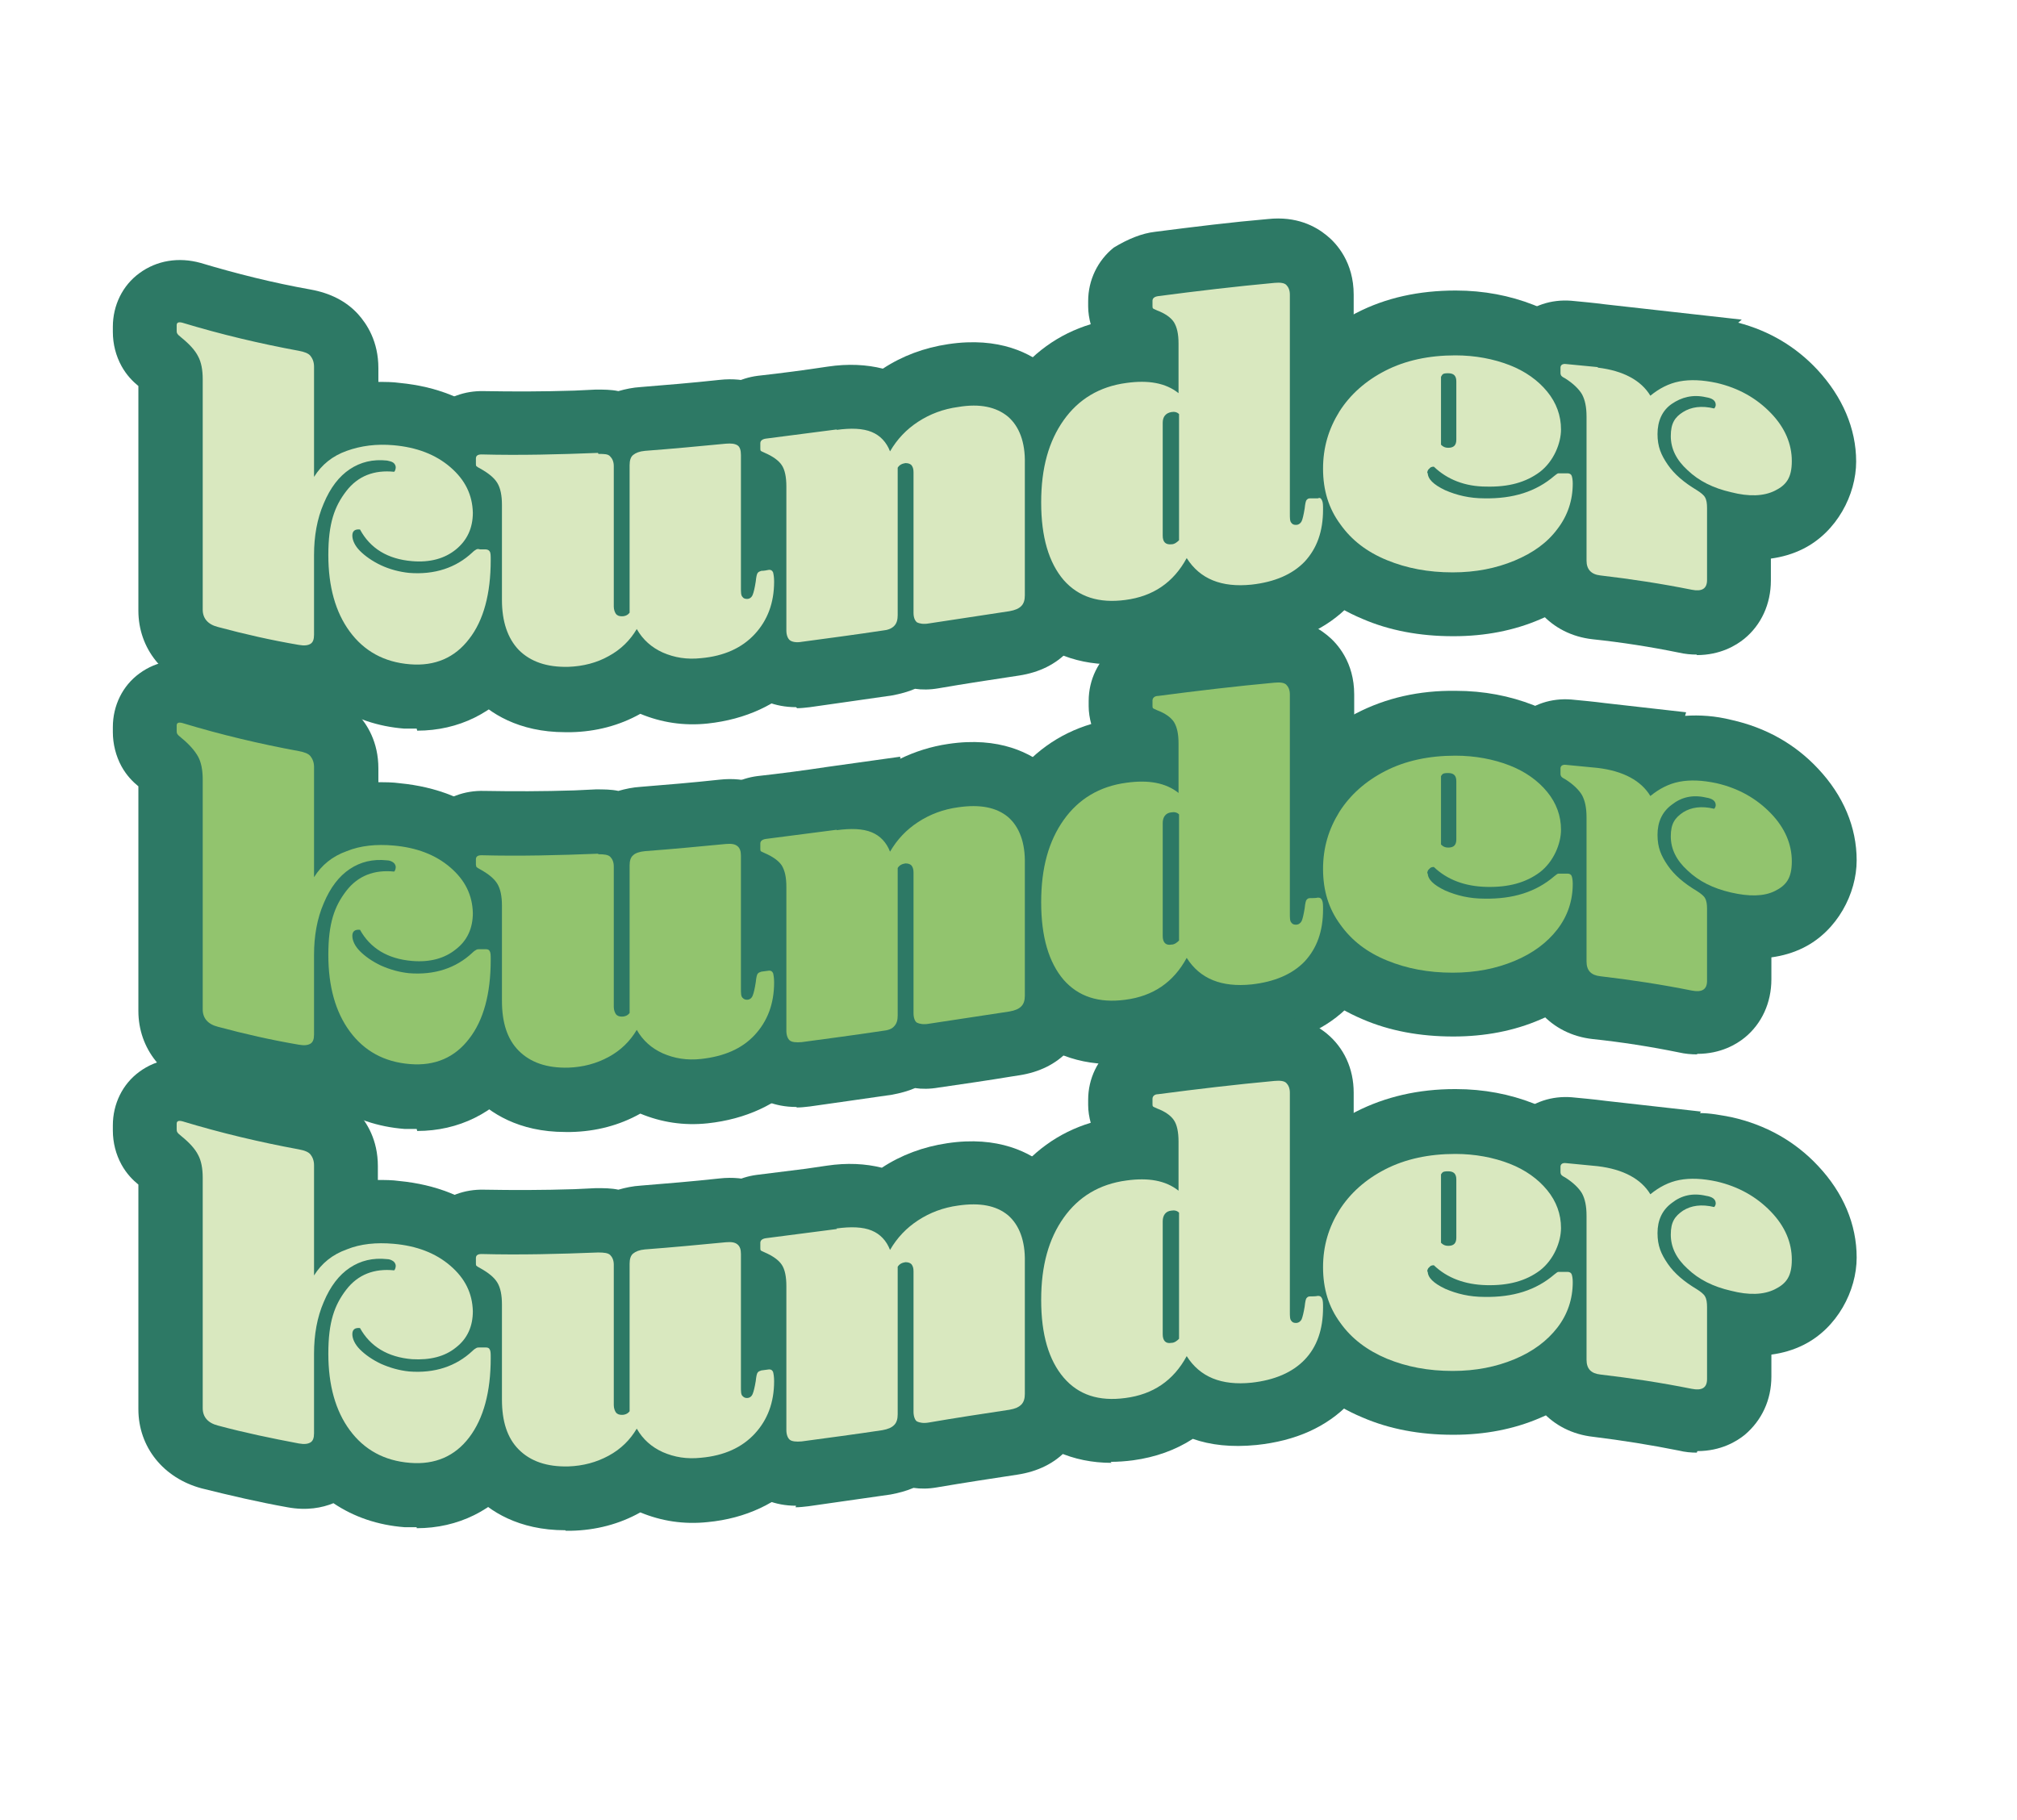 <?xml version="1.0" encoding="UTF-8"?> <svg xmlns="http://www.w3.org/2000/svg" version="1.1" viewBox="0 0 395 356.5"><defs><style> .cls-1 { fill: #92c46e; } .cls-2 { fill: #e84e0f; } .cls-3 { fill: #d9e8bf; } .cls-4 { fill: #2d7965; } .cls-5 { fill: #f0c6df; } .cls-6 { fill: #8c97cc; } </style></defs><g><g id="Lager_1"><g id="Text"><g><g><g><path class="cls-5" d="M39.7,74.3c0-1.9-.3-3.4-.9-4.5-.6-1.2-1.7-2.4-3.3-3.7-.4-.3-.7-.6-.8-.8s-.1-.3-.1-.6v-1c0-.5.3-.7,1.1-.5,7.6,2.3,15.2,4.1,22.8,5.5,1.1.2,1.9.5,2.3,1,.4.5.7,1.2.7,2.1v21.6c1.5-2.4,3.6-4.1,6.4-5.1s5.8-1.4,9.2-1.1c4.5.4,8.2,1.8,11.1,4.3,2.9,2.5,4.3,5.4,4.4,8.9,0,3-1.1,5.4-3.3,7.2-2.2,1.8-5.1,2.6-8.6,2.3-4.8-.4-8.2-2.5-10.2-6.2-1-.1-1.5.3-1.5,1.2s.5,2,1.5,3,2.4,2,4.1,2.8,3.6,1.3,5.5,1.5c5,.4,9.2-1,12.4-4,.3-.3.6-.5.8-.6s.4-.1.7,0c.3,0,.7,0,1.1,0,.4,0,.7.2.8.4.2.3.2.8.2,1.7,0,6.6-1.4,11.8-4.2,15.4-2.8,3.7-6.7,5.4-11.6,5-5.1-.4-9-2.6-11.8-6.4-2.8-3.8-4.2-8.8-4.2-15s1.2-9.5,3.5-12.5,5.5-4.2,9.4-3.8c.2-.2.3-.6.3-.9s-.2-.7-.5-.9-.7-.3-1.2-.4c-2.8-.3-5.2.3-7.3,1.7-2.1,1.4-3.8,3.6-5.1,6.7-1.3,3-1.9,6.4-1.9,10.1v15.6c0,.9-.2,1.5-.7,1.8s-1.2.4-2.3.2c-5.3-.9-10.6-2.1-15.8-3.5-2-.5-3-1.7-3-3.4v-45.1h0Z"></path><path class="cls-5" d="M117.2,88.9c1.1,0,1.9,0,2.3.5.4.4.7,1,.7,1.9v27.5c0,.6.2,1.1.4,1.4.3.4.7.5,1.2.5.7,0,1.2-.3,1.5-.7v-28.9c0-.9.2-1.6.7-2s1.2-.7,2.3-.8c5.3-.4,10.6-.9,15.8-1.4,1.1-.1,1.8,0,2.3.3.5.3.7,1,.7,1.9v26c0,.9,0,1.5.3,1.8.2.3.5.4.9.4.5,0,.9-.3,1.1-.8s.4-1.3.6-2.6c.1-.9.2-1.5.4-1.7.1-.2.4-.3.7-.4.5,0,1-.1,1.5-.2.4,0,.6.1.8.5.1.4.2,1,.2,1.8,0,4.2-1.3,7.6-3.8,10.3-2.5,2.7-6,4.3-10.5,4.7-2.8.3-5.2-.1-7.5-1.1-2.2-1-3.9-2.5-5.1-4.6-1.3,2.2-3.1,4-5.5,5.3-2.3,1.3-5,2-7.9,2.1-4.2.1-7.4-1-9.7-3.3-2.2-2.3-3.3-5.6-3.3-9.8v-18.6c0-1.9-.3-3.3-.9-4.3s-1.7-1.9-3.3-2.8c-.4-.2-.7-.4-.8-.5s-.1-.3-.1-.5v-1c0-.5.3-.8,1.1-.8,7.6.2,15.2,0,22.8-.3h0Z"></path><path class="cls-5" d="M163.8,84.2c2.9-.4,5.2-.3,6.9.4,1.7.7,2.9,2,3.6,3.8,1.4-2.4,3.2-4.3,5.5-5.8s4.9-2.5,7.9-2.9c4.2-.7,7.4,0,9.7,1.9,2.2,1.9,3.4,5,3.3,9.2v25.8c0,.9-.2,1.6-.7,2.1s-1.2.8-2.3,1c-5.3.8-10.6,1.6-15.8,2.4-1.1.2-1.9,0-2.3-.2-.4-.3-.7-.9-.7-1.9v-27.5c0-.6-.1-1-.4-1.4-.3-.3-.7-.4-1.2-.4-.7.1-1.2.4-1.5.9v28.9c0,.9-.2,1.6-.7,2.1s-1.2.8-2.3.9c-5.3.8-10.6,1.5-15.8,2.2-1.1.2-1.9,0-2.3-.3-.4-.3-.7-1-.7-1.9v-28.2c0-1.9-.3-3.3-.9-4.2-.6-.9-1.7-1.7-3.3-2.4-.4-.2-.7-.3-.8-.4s-.1-.3-.1-.5v-1c0-.5.4-.8,1.1-.9,4.6-.6,9.3-1.2,13.9-1.8h0Z"></path><path class="cls-5" d="M230.8,67.3c0-1.9-.3-3.2-.9-4.2-.6-.9-1.7-1.7-3.3-2.3-.4-.2-.7-.3-.8-.4s-.1-.3-.1-.5v-1c0-.5.4-.8,1.1-.9,7.6-1,15.2-1.9,22.8-2.6,1.1-.1,1.9,0,2.3.4s.7,1,.7,1.9v42.9c0,.9,0,1.5.3,1.8.2.3.5.4.9.4.5,0,.9-.3,1.1-.7.2-.4.4-1.3.6-2.5.1-.9.2-1.5.4-1.7s.3-.3.7-.3h1.5c.4-.2.6,0,.8.4s.2,1,.2,1.8c0,4.3-1.2,7.6-3.6,10.2-2.4,2.5-5.9,4-10.4,4.5-5.9.6-10.1-1.1-12.7-5.2-2.6,4.8-6.6,7.5-12,8.2-5.2.7-9.2-.6-12.1-3.9-2.9-3.4-4.4-8.4-4.4-15.2s1.5-12,4.4-16.1c2.9-4.1,7-6.6,12.3-7.3,4.3-.6,7.7,0,10.2,2v-9.4h0ZM227.7,104.9c0,1.3.6,1.8,1.7,1.7.6,0,1.1-.4,1.5-.8v-24.7c-.4-.4-.9-.5-1.5-.4-1.1.2-1.7.9-1.7,2.1v22.2Z"></path><path class="cls-5" d="M279.6,92.6c0,1.2,1.1,2.3,3.4,3.4,2.3,1,4.8,1.6,7.7,1.6,5.6.1,10.1-1.3,13.7-4.4.4-.3.6-.5.8-.5s.4,0,.7,0c.4,0,.7,0,1.1,0,.4,0,.7.2.8.5.1.3.2.8.2,1.5,0,3.3-1,6.3-3,8.9-2,2.7-4.8,4.7-8.4,6.2s-7.6,2.3-12.1,2.3c-4.8,0-9-.8-12.9-2.4s-6.9-3.9-9.1-7c-2.3-3.1-3.4-6.7-3.4-10.9s1.1-7.8,3.2-11.2c2.1-3.3,5.1-6,9-8s8.5-3,13.7-3c3.9,0,7.5.7,10.6,1.9,3.1,1.2,5.6,3,7.4,5.2s2.7,4.7,2.7,7.4-1.4,6.2-4.1,8.3c-2.8,2.1-6.2,3-10.5,2.9-4.2,0-7.7-1.4-10.3-3.9-.4,0-.7.1-.9.4-.3.2-.4.6-.4.9h0ZM282.2,87.1c.4.4.8.6,1.4.6,1.1,0,1.6-.5,1.6-1.6v-11.4c0-1.1-.5-1.6-1.6-1.6s-1.1.2-1.4.7v13.3Z"></path><path class="cls-5" d="M312.9,72c5,.6,8.5,2.5,10.3,5.5,1.7-1.4,3.6-2.4,5.7-2.8,2.1-.4,4.5-.3,7.3.3,4.3,1,7.8,3,10.6,5.9,2.8,2.9,4.1,6.1,4.1,9.4s-1.1,4.7-3.3,5.8c-2.2,1.1-5.1,1.2-8.6.3-3.5-.8-6.3-2.2-8.5-4.3-2.2-2-3.3-4.2-3.3-6.7s.8-3.7,2.4-4.7c1.6-1,3.6-1.3,6.1-.7.2-.2.3-.5.3-.7,0-.8-.6-1.3-1.9-1.5-2.6-.6-4.8,0-6.7,1.3s-2.8,3.4-2.8,5.9.7,4.1,2,6,3.2,3.5,5.7,5c.8.5,1.4,1,1.6,1.4.3.5.4,1.2.4,2.1v14.1c0,1.7-1,2.3-3,1.9-6-1.2-11.9-2.1-17.9-2.8-1.8-.2-2.7-1.2-2.7-2.9v-28.2c0-1.9-.3-3.3-.9-4.4-.6-1-1.7-2.1-3.3-3.1-.4-.2-.7-.4-.8-.6s-.1-.3-.1-.5v-1c0-.5.4-.8,1.1-.7,2.1.2,4.2.4,6.2.6h0Z"></path></g><g><path class="cls-4" d="M81.6,142.7c-.8,0-1.6,0-2.4,0-5.2-.4-9.9-2-13.9-4.7-2.2.9-5.2,1.5-9,.8-5.6-1-11.3-2.3-16.8-3.7-7.5-2-12.4-8.1-12.4-15.5v-44c-1.1-.9-2.3-2.1-3.3-3.9-1.1-2-1.7-4.3-1.7-6.7v-1c0-4.2,1.9-8.1,5.2-10.5,3.4-2.5,7.7-3.2,12-2,7,2.1,14.2,3.9,21.5,5.2,3.9.7,7,2.3,9.3,4.8,1.8,2,4,5.4,4,10.6v2.7c1.4,0,2.8,0,4.2.2,7.2.7,13.2,3.1,18.1,7.2,5.5,4.7,8.5,10.7,8.8,17.6.6.7,1.2,1.5,1.7,2.4,1.6,2.9,1.8,5.8,1.8,7.8,0,9.4-2.3,17.2-6.8,23.1-5,6.5-12.1,10-20.2,10ZM27.1,74.1h0ZM43.6,56.4s0,0,0,0c0,0,0,0,0,0Z"></path><path class="cls-4" d="M110.7,143.4c-9.2,0-14.9-3.8-18-7.1-3.2-3.2-6.9-9.1-6.9-18.6v-16.2c-1-.8-2-1.8-2.9-3.2-1.4-2.1-2.1-4.7-2.1-7.3v-1c0-3.6,1.4-7,4-9.6,2.6-2.6,6.2-3.9,10-3.8,5.7.1,11.5.1,17.7-.1l4.2-.2c1.5,0,3,0,4.4.3,1.4-.4,2.8-.7,4.4-.8,4.9-.4,9.9-.8,15.4-1.4,5.4-.6,9,1.2,11.1,2.8,3.7,2.7,5.8,7.1,5.8,12v12.1c2.3,1.4,4.1,3.6,5.2,6.2v.3c.8,1.9,1.2,3.9,1.2,6.4,0,7.4-2.5,13.9-7.2,18.9-4.6,4.9-11,7.8-18.4,8.6-4.7.5-9.1-.2-13.2-1.9-4.1,2.3-8.7,3.5-13.6,3.6-.4,0-.7,0-1,0ZM94.1,101.8s0,0,0,0c0,0,0,0,0,0Z"></path><path class="cls-4" d="M155.9,138.5c-4.3,0-7.4-1.6-9.2-3.1-2.1-1.6-5.4-5.3-5.4-11.7v-25.2c-.9-.7-1.7-1.5-2.4-2.4-1.7-2.3-2.6-5.1-2.6-8.1v-1c0-6.9,5.1-12.5,12.1-13.4,4.5-.5,9.1-1.1,13.7-1.8h0c4-.6,7.6-.4,10.8.4,0,0,0,0,0,0,3.8-2.5,8.1-4.1,12.8-4.8,10-1.5,16.3,1.8,19.8,4.9,3.5,3.1,7.7,8.8,7.7,18.8v25.8c0,5.2-2.2,8.7-4,10.6-2.4,2.6-5.7,4.2-9.6,4.8-5.3.8-10.6,1.6-15.8,2.5-1.7.3-3.3.3-4.6.1-1.4.6-2.9,1-4.5,1.3-6.1.9-11.3,1.6-16.1,2.3-.9.1-1.7.2-2.5.2ZM155.2,113.3s0,0,0,0c0,0,0,0,0,0ZM195.7,107.3s0,0,0,0c0,0,0,0,0,0Z"></path><path class="cls-4" d="M217.7,130.1c-7.6,0-14.2-2.9-19-8.5-4.9-5.7-7.4-13.6-7.4-23.4s2.3-17.1,6.7-23.4c3.9-5.5,9.3-9.4,15.6-11.3-.3-1.1-.5-2.3-.5-3.5v-1c0-4.2,1.9-8,5-10.5h0c2.8-1.7,5.5-2.8,8.1-3.1,7.8-1,15.1-1.9,22.1-2.5,5.6-.6,9.3,1.4,11.5,3.2,2,1.6,5.3,5.3,5.3,11.6v29.1c2.3,1.4,4.1,3.6,5.2,6.2,1.1,2.5,1.2,5,1.2,6.6,0,9.5-3.9,15.5-7.2,18.9-4.5,4.7-10.7,7.5-18.2,8.2-5,.5-9.1,0-12.5-1.2-3.4,2.2-7.3,3.6-11.7,4.2-1.5.2-3,.3-4.4.3ZM250.9,67.8s0,0,0,0c0,0,0,0,0,0Z"></path><path class="cls-4" d="M284.6,124.6h-.1c-6.4,0-12.4-1.1-17.7-3.4-6-2.5-10.8-6.3-14.4-11.2-3.8-5.3-5.8-11.4-5.8-18.3s1.7-12.5,5.1-17.9c3.3-5.3,8-9.5,13.9-12.5,5.8-3,12.3-4.4,19.5-4.4,5.5,0,10.6,1,15.2,2.8,5.1,2,9.3,5,12.5,8.9,3.7,4.4,5.6,9.8,5.6,15.4s0,1.6-.1,2.3c.1.2.3.5.4.7v.2c1.2,2.1,1.8,4.6,1.8,7.4,0,6.1-1.8,11.6-5.4,16.4-3.3,4.4-7.8,7.9-13.5,10.3-5.1,2.2-10.8,3.3-16.9,3.3Z"></path><path class="cls-4" d="M332.3,128.2c-1.1,0-2.3-.1-3.6-.4-5.4-1.1-11.1-2-16.8-2.6-8.2-.9-13.9-7.3-13.9-15.4v-26.2c-.3-.2-.5-.5-.8-.7l-12.4-1.4,8.2-7.8c0-.2,0-.4,0-.5v-1c0-3.7,1.6-7.3,4.3-9.8,2.8-2.6,6.5-3.8,10.4-3.5,2.1.2,4.3.4,6.6.7l26.8,3-.7.6c6.1,1.6,11.3,4.7,15.5,9.2,4.9,5.3,7.6,11.5,7.6,18s-3.8,13.8-10.4,17.1c-2,1-4.1,1.6-6.3,1.9v4.3c0,4.6-1.9,8.7-5.2,11.4-1.6,1.3-4.7,3.2-9.3,3.2Z"></path></g><g><path class="cls-3" d="M39.7,74.3c0-1.9-.3-3.4-.9-4.5-.6-1.2-1.7-2.4-3.3-3.7-.4-.3-.7-.6-.8-.8s-.1-.3-.1-.6v-1c0-.5.3-.7,1.1-.5,7.6,2.3,15.2,4.1,22.8,5.5,1.1.2,1.9.5,2.3,1,.4.5.7,1.2.7,2.1v21.6c1.5-2.4,3.6-4.1,6.4-5.1s5.8-1.4,9.2-1.1c4.5.4,8.2,1.8,11.1,4.3,2.9,2.5,4.3,5.4,4.4,8.9,0,3-1.1,5.4-3.3,7.2-2.2,1.8-5.1,2.6-8.6,2.3-4.8-.4-8.2-2.5-10.2-6.2-1-.1-1.5.3-1.5,1.2s.5,2,1.5,3,2.4,2,4.1,2.8,3.6,1.3,5.5,1.5c5,.4,9.2-1,12.4-4,.3-.3.6-.5.8-.6s.4-.1.7,0c.3,0,.7,0,1.1,0,.4,0,.7.2.8.4.2.3.2.8.2,1.7,0,6.6-1.4,11.8-4.2,15.4-2.8,3.7-6.7,5.4-11.6,5-5.1-.4-9-2.6-11.8-6.4-2.8-3.8-4.2-8.8-4.2-15s1.2-9.5,3.5-12.5,5.5-4.2,9.4-3.8c.2-.2.3-.6.3-.9s-.2-.7-.5-.9-.7-.3-1.2-.4c-2.8-.3-5.2.3-7.3,1.7-2.1,1.4-3.8,3.6-5.1,6.7-1.3,3-1.9,6.4-1.9,10.1v15.6c0,.9-.2,1.5-.7,1.8s-1.2.4-2.3.2c-5.3-.9-10.6-2.1-15.8-3.5-2-.5-3-1.7-3-3.4v-45.1h0Z"></path><path class="cls-3" d="M117.2,88.9c1.1,0,1.9,0,2.3.5.4.4.7,1,.7,1.9v27.5c0,.6.2,1.1.4,1.4.3.4.7.5,1.2.5.7,0,1.2-.3,1.5-.7v-28.9c0-.9.2-1.6.7-2s1.2-.7,2.3-.8c5.3-.4,10.6-.9,15.8-1.4,1.1-.1,1.8,0,2.3.3.5.3.7,1,.7,1.9v26c0,.9,0,1.5.3,1.8.2.3.5.4.9.4.5,0,.9-.3,1.1-.8s.4-1.3.6-2.6c.1-.9.2-1.5.4-1.7.1-.2.4-.3.7-.4.5,0,1-.1,1.5-.2.4,0,.6.1.8.5.1.4.2,1,.2,1.8,0,4.2-1.3,7.6-3.8,10.3-2.5,2.7-6,4.3-10.5,4.7-2.8.3-5.2-.1-7.5-1.1-2.2-1-3.9-2.5-5.1-4.6-1.3,2.2-3.1,4-5.5,5.3-2.3,1.3-5,2-7.9,2.1-4.2.1-7.4-1-9.7-3.3-2.2-2.3-3.3-5.6-3.3-9.8v-18.6c0-1.9-.3-3.3-.9-4.3s-1.7-1.9-3.3-2.8c-.4-.2-.7-.4-.8-.5s-.1-.3-.1-.5v-1c0-.5.3-.8,1.1-.8,7.6.2,15.2,0,22.8-.3h0Z"></path><path class="cls-3" d="M163.8,84.2c2.9-.4,5.2-.3,6.9.4,1.7.7,2.9,2,3.6,3.8,1.4-2.4,3.2-4.3,5.5-5.8s4.9-2.5,7.9-2.9c4.2-.7,7.4,0,9.7,1.9,2.2,1.9,3.4,5,3.3,9.2v25.8c0,.9-.2,1.6-.7,2.1s-1.2.8-2.3,1c-5.3.8-10.6,1.6-15.8,2.4-1.1.2-1.9,0-2.3-.2-.4-.3-.7-.9-.7-1.9v-27.5c0-.6-.1-1-.4-1.4-.3-.3-.7-.4-1.2-.4-.7.1-1.2.4-1.5.9v28.9c0,.9-.2,1.6-.7,2.1s-1.2.8-2.3.9c-5.3.8-10.6,1.5-15.8,2.2-1.1.2-1.9,0-2.3-.3-.4-.3-.7-1-.7-1.9v-28.2c0-1.9-.3-3.3-.9-4.2-.6-.9-1.7-1.7-3.3-2.4-.4-.2-.7-.3-.8-.4s-.1-.3-.1-.5v-1c0-.5.4-.8,1.1-.9,4.6-.6,9.3-1.2,13.9-1.8h0Z"></path><path class="cls-3" d="M230.8,67.3c0-1.9-.3-3.2-.9-4.2-.6-.9-1.7-1.7-3.3-2.3-.4-.2-.7-.3-.8-.4s-.1-.3-.1-.5v-1c0-.5.4-.8,1.1-.9,7.6-1,15.2-1.9,22.8-2.6,1.1-.1,1.9,0,2.3.4s.7,1,.7,1.9v42.9c0,.9,0,1.5.3,1.8.2.3.5.4.9.4.5,0,.9-.3,1.1-.7.2-.4.4-1.3.6-2.5.1-.9.2-1.5.4-1.7s.3-.3.7-.3h1.5c.4-.2.6,0,.8.4s.2,1,.2,1.8c0,4.3-1.2,7.6-3.6,10.2-2.4,2.5-5.9,4-10.4,4.5-5.9.6-10.1-1.1-12.7-5.2-2.6,4.8-6.6,7.5-12,8.2-5.2.7-9.2-.6-12.1-3.9-2.9-3.4-4.4-8.4-4.4-15.2s1.5-12,4.4-16.1c2.9-4.1,7-6.6,12.3-7.3,4.3-.6,7.7,0,10.2,2v-9.4h0ZM227.7,104.9c0,1.3.6,1.8,1.7,1.7.6,0,1.1-.4,1.5-.8v-24.7c-.4-.4-.9-.5-1.5-.4-1.1.2-1.7.9-1.7,2.1v22.2Z"></path><path class="cls-3" d="M279.6,92.6c0,1.2,1.1,2.3,3.4,3.4,2.3,1,4.8,1.6,7.7,1.6,5.6.1,10.1-1.3,13.7-4.4.4-.3.6-.5.8-.5s.4,0,.7,0c.4,0,.7,0,1.1,0,.4,0,.7.2.8.5.1.3.2.8.2,1.5,0,3.3-1,6.3-3,8.9-2,2.7-4.8,4.7-8.4,6.2s-7.6,2.3-12.1,2.3c-4.8,0-9-.8-12.9-2.4s-6.9-3.9-9.1-7c-2.3-3.1-3.4-6.7-3.4-10.9s1.1-7.8,3.2-11.2c2.1-3.3,5.1-6,9-8s8.5-3,13.7-3c3.9,0,7.5.7,10.6,1.9,3.1,1.2,5.6,3,7.4,5.2s2.7,4.7,2.7,7.4-1.4,6.2-4.1,8.3c-2.8,2.1-6.2,3-10.5,2.9-4.2,0-7.7-1.4-10.3-3.9-.4,0-.7.1-.9.4-.3.2-.4.6-.4.9h0ZM282.2,87.1c.4.4.8.6,1.4.6,1.1,0,1.6-.5,1.6-1.6v-11.4c0-1.1-.5-1.6-1.6-1.6s-1.1.2-1.4.7v13.3Z"></path><path class="cls-3" d="M312.9,72c5,.6,8.5,2.5,10.3,5.5,1.7-1.4,3.6-2.4,5.7-2.8,2.1-.4,4.5-.3,7.3.3,4.3,1,7.8,3,10.6,5.9,2.8,2.9,4.1,6.1,4.1,9.4s-1.1,4.7-3.3,5.8c-2.2,1.1-5.1,1.2-8.6.3-3.5-.8-6.3-2.2-8.5-4.3-2.2-2-3.3-4.2-3.3-6.7s.8-3.7,2.4-4.7c1.6-1,3.6-1.3,6.1-.7.2-.2.3-.5.3-.7,0-.8-.6-1.3-1.9-1.5-2.6-.6-4.8,0-6.7,1.3s-2.8,3.4-2.8,5.9.7,4.1,2,6,3.2,3.5,5.7,5c.8.5,1.4,1,1.6,1.4.3.5.4,1.2.4,2.1v14.1c0,1.7-1,2.3-3,1.9-6-1.2-11.9-2.1-17.9-2.8-1.8-.2-2.7-1.2-2.7-2.9v-28.2c0-1.9-.3-3.3-.9-4.4-.6-1-1.7-2.1-3.3-3.1-.4-.2-.7-.4-.8-.6s-.1-.3-.1-.5v-1c0-.5.4-.8,1.1-.7,2.1.2,4.2.4,6.2.6h0Z"></path></g></g><g><g><path class="cls-6" d="M39.7,152.7c0-1.9-.3-3.4-.9-4.5-.6-1.1-1.7-2.4-3.3-3.7-.4-.3-.7-.6-.8-.8s-.1-.4-.1-.6v-1c0-.5.3-.7,1.1-.5,7.6,2.3,15.2,4.1,22.8,5.5,1.1.2,1.9.5,2.3,1,.4.5.7,1.2.7,2.1v21.6c1.5-2.4,3.6-4.1,6.4-5.1,2.7-1.1,5.8-1.4,9.2-1.1,4.5.4,8.2,1.8,11.1,4.3,2.9,2.5,4.3,5.4,4.4,8.9,0,3-1.1,5.4-3.3,7.1-2.2,1.8-5.1,2.6-8.6,2.3-4.8-.4-8.2-2.5-10.2-6.1-1-.1-1.5.3-1.5,1.2s.5,2,1.5,3,2.4,2,4.1,2.8c1.8.8,3.6,1.3,5.5,1.5,5,.4,9.2-1,12.4-4,.3-.3.6-.5.8-.6s.4-.1.7-.1c.3,0,.7,0,1.1,0,.4,0,.7.1.8.4.2.3.2.8.2,1.7,0,6.6-1.4,11.8-4.2,15.4-2.8,3.7-6.7,5.4-11.6,5-5.1-.4-9-2.6-11.8-6.4-2.8-3.8-4.2-8.8-4.2-15s1.2-9.5,3.5-12.5,5.5-4.2,9.4-3.8c.2-.2.3-.6.3-.9s-.2-.7-.5-.9-.7-.4-1.2-.4c-2.8-.3-5.2.3-7.3,1.7-2.1,1.4-3.8,3.6-5.1,6.7-1.3,3-1.9,6.4-1.9,10.1v15.6c0,.9-.2,1.5-.7,1.8-.5.3-1.2.4-2.3.2-5.3-.9-10.6-2.1-15.8-3.5-2-.5-3-1.7-3-3.4v-45.1h0Z"></path><path class="cls-6" d="M117.2,167.3c1.1,0,1.9.1,2.3.5.4.4.7,1,.7,1.9v27.5c0,.6.2,1.1.4,1.4.3.4.7.5,1.2.5.7,0,1.2-.3,1.5-.7v-28.9c0-.9.2-1.6.7-2,.4-.4,1.2-.7,2.3-.8,5.3-.4,10.6-.9,15.8-1.4,1.1-.1,1.8,0,2.3.4.5.4.7,1,.7,1.9v26c0,.9,0,1.5.3,1.8s.5.4.9.4c.5,0,.9-.3,1.1-.8s.4-1.3.6-2.6c.1-.9.2-1.5.4-1.7.1-.2.4-.3.7-.4l1.5-.2c.4,0,.6.1.8.5.1.4.2,1,.2,1.8,0,4.2-1.3,7.6-3.8,10.3s-6,4.2-10.5,4.7c-2.8.3-5.2-.1-7.5-1.1-2.2-1-3.9-2.5-5.1-4.6-1.3,2.2-3.1,4-5.5,5.3s-5,2-7.9,2.1c-4.2.1-7.4-1-9.7-3.3s-3.3-5.6-3.3-9.8v-18.6c0-1.9-.3-3.3-.9-4.3s-1.7-1.9-3.3-2.8c-.4-.2-.7-.4-.8-.5,0-.1-.1-.3-.1-.5v-1c0-.5.3-.8,1.1-.8,7.6.2,15.2,0,22.8-.3h0Z"></path><path class="cls-6" d="M163.8,162.6c2.9-.4,5.2-.3,6.9.4,1.7.7,2.9,2,3.6,3.8,1.4-2.4,3.2-4.3,5.5-5.8s4.9-2.5,7.9-2.9c4.2-.6,7.4,0,9.7,1.9,2.2,1.9,3.4,5,3.3,9.2v25.8c0,.9-.2,1.6-.7,2.1s-1.2.8-2.3,1c-5.3.8-10.6,1.6-15.8,2.4-1.1.2-1.9,0-2.3-.2s-.7-.9-.7-1.9v-27.5c0-.6-.1-1-.4-1.4-.3-.3-.7-.4-1.2-.4-.7.1-1.2.4-1.5.9v28.9c0,.9-.2,1.6-.7,2.1-.4.5-1.2.8-2.3.9-5.3.8-10.6,1.5-15.8,2.2-1.1.1-1.9,0-2.3-.3s-.7-1-.7-1.9v-28.2c0-1.9-.3-3.2-.9-4.2-.6-.9-1.7-1.7-3.3-2.4-.4-.2-.7-.3-.8-.4s-.1-.3-.1-.5v-1c0-.5.4-.8,1.1-.9,4.6-.6,9.3-1.2,13.9-1.8h0Z"></path><path class="cls-6" d="M230.8,145.6c0-1.9-.3-3.2-.9-4.2-.6-.9-1.7-1.7-3.3-2.3-.4-.2-.7-.3-.8-.4s-.1-.3-.1-.5v-1c0-.5.4-.9,1.1-.9,7.6-1,15.2-1.9,22.8-2.6,1.1-.1,1.9,0,2.3.4s.7,1,.7,1.9v42.9c0,.9,0,1.5.3,1.8.2.3.5.4.9.4.5,0,.9-.3,1.1-.7.2-.4.4-1.3.6-2.5.1-.9.2-1.5.4-1.7s.3-.3.7-.3c.5,0,1,0,1.5-.1.4,0,.6.1.8.5s.2,1,.2,1.8c0,4.3-1.2,7.6-3.6,10.2-2.4,2.5-5.9,4-10.4,4.5-5.9.6-10.1-1.1-12.7-5.2-2.6,4.8-6.6,7.5-12,8.2-5.2.7-9.2-.6-12.1-3.9-2.9-3.4-4.4-8.4-4.4-15.2s1.5-12,4.4-16.1c2.9-4.1,7-6.6,12.3-7.3,4.3-.6,7.7,0,10.2,2v-9.4h0ZM227.7,183.3c0,1.3.6,1.9,1.7,1.7.6,0,1.1-.4,1.5-.8v-24.7c-.4-.4-.9-.5-1.5-.4-1.1.1-1.7.9-1.7,2.1v22.2Z"></path><path class="cls-6" d="M279.6,171c0,1.2,1.1,2.3,3.4,3.4,2.3,1,4.8,1.6,7.7,1.6,5.6.1,10.1-1.3,13.7-4.4.4-.3.6-.5.8-.5.1,0,.4,0,.7,0,.4,0,.7,0,1.1,0,.4,0,.7.2.8.5s.2.8.2,1.5c0,3.3-1,6.3-3,8.9s-4.8,4.7-8.4,6.2c-3.6,1.5-7.6,2.3-12.1,2.3-4.8,0-9-.8-12.9-2.4s-6.9-3.9-9.1-7c-2.3-3.1-3.4-6.7-3.4-10.9s1.1-7.8,3.2-11.2c2.1-3.3,5.1-6,9-8s8.5-3,13.7-3c3.9,0,7.5.7,10.6,1.9,3.1,1.2,5.6,3,7.4,5.2s2.7,4.7,2.7,7.4-1.4,6.2-4.1,8.3c-2.8,2.1-6.2,3-10.5,2.9-4.2-.1-7.7-1.4-10.3-3.9-.4,0-.7.1-.9.4-.3.2-.4.6-.4.9h0ZM282.2,165.4c.4.4.8.6,1.4.6,1.1,0,1.6-.5,1.6-1.6v-11.4c0-1.1-.5-1.6-1.6-1.6s-1.1.2-1.4.6v13.3h0Z"></path><path class="cls-6" d="M312.9,150.4c5,.6,8.5,2.5,10.3,5.5,1.7-1.4,3.6-2.4,5.7-2.8,2.1-.4,4.5-.3,7.3.3,4.3,1,7.8,3,10.6,5.9,2.8,2.9,4.1,6.1,4.1,9.4s-1.1,4.7-3.3,5.8c-2.2,1.1-5.1,1.1-8.6.3-3.5-.8-6.3-2.2-8.5-4.3-2.2-2-3.3-4.2-3.3-6.7s.8-3.6,2.4-4.7c1.6-1,3.6-1.3,6.1-.7.2-.2.3-.5.3-.7,0-.8-.6-1.3-1.9-1.5-2.6-.6-4.8-.1-6.7,1.4-1.9,1.4-2.8,3.4-2.8,5.9s.7,4.1,2,6,3.2,3.5,5.7,5c.8.5,1.4,1,1.6,1.4.3.5.4,1.2.4,2.1v14.1c0,1.7-1,2.3-3,1.9-6-1.2-11.9-2.1-17.9-2.8-1.8-.2-2.7-1.1-2.7-2.9v-28.2c0-1.9-.3-3.3-.9-4.4-.6-1-1.7-2.1-3.3-3.1-.4-.2-.7-.4-.8-.6s-.1-.3-.1-.5v-1c0-.5.4-.8,1.1-.7,2.1.2,4.2.4,6.2.6h0Z"></path></g><g><path class="cls-4" d="M81.6,221.1c-.8,0-1.6,0-2.4,0-5.2-.4-9.9-2-13.9-4.7-2.2.9-5.2,1.5-9,.8-5.6-1-11.3-2.3-16.8-3.7-7.5-2-12.4-8.1-12.4-15.5v-44c-1.1-.9-2.3-2.1-3.3-3.9-1.1-2-1.7-4.4-1.7-6.7v-1c0-4.2,1.9-8.1,5.2-10.5,3.4-2.5,7.7-3.2,12-2,7,2.1,14.2,3.9,21.5,5.2,3.9.7,7,2.3,9.3,4.8,1.8,2,4,5.4,4,10.6v2.7c1.4,0,2.8,0,4.2.2,7.2.7,13.3,3.1,18.1,7.2,5.5,4.7,8.5,10.7,8.8,17.6.6.7,1.2,1.5,1.7,2.4,1.6,2.9,1.8,5.8,1.8,7.8,0,9.4-2.3,17.2-6.8,23.1-5,6.5-12.1,10-20.2,10ZM27.1,152.4h0ZM43.6,134.8s0,0,0,0c0,0,0,0,0,0Z"></path><path class="cls-4" d="M110.7,221.7c-9.2,0-14.8-3.8-18-7.1-3.2-3.2-6.9-9.1-6.9-18.6v-16.2c-.9-.7-1.9-1.7-2.7-2.9-1.5-2.2-2.3-4.8-2.3-7.6v-1c0-3.6,1.4-7,4-9.6,2.6-2.6,6.2-3.9,10-3.8,5.7.1,11.5.1,17.7-.1l4.2-.2c1.5,0,3,0,4.4.3,1.4-.4,2.8-.7,4.4-.8,4.9-.4,9.9-.8,15.4-1.4,5.4-.6,9,1.2,11.1,2.8,3.7,2.7,5.8,7.1,5.8,12v12.1c2.3,1.4,4.1,3.6,5.2,6.2v.2c.8,1.9,1.2,4,1.2,6.5,0,7.4-2.5,13.9-7.2,18.9-4.6,4.9-11,7.8-18.4,8.6-4.7.5-9.1-.2-13.2-1.9-4.1,2.3-8.7,3.5-13.6,3.6-.4,0-.7,0-1,0ZM94.1,180.2s0,0,0,0c0,0,0,0,0,0Z"></path><path class="cls-4" d="M155.9,216.8c-4.3,0-7.3-1.6-9.1-3-2.1-1.6-5.5-5.3-5.5-11.8v-25.2c-.9-.7-1.7-1.5-2.4-2.4-1.7-2.3-2.6-5.1-2.6-8v-1c0-6.9,5.1-12.5,12-13.4,4.5-.5,9.1-1.1,13.7-1.8l14.3-2v.4c2.9-1.4,6-2.4,9.4-2.9,10-1.5,16.3,1.8,19.8,4.9,3.5,3.1,7.7,8.8,7.7,18.8v25.8c0,5.2-2.2,8.7-4,10.6-2.4,2.6-5.7,4.2-9.6,4.8l-1.3.2c-4.8.8-9.7,1.5-14.5,2.2-1.7.3-3.3.3-4.6.1-1.4.6-2.9,1-4.5,1.3-6.1.9-11.3,1.6-16.1,2.3-.9.1-1.7.2-2.5.2ZM155.2,191.7s0,0,0,0c0,0,0,0,0,0ZM195.7,185.7h0s0,0,0,0Z"></path><path class="cls-4" d="M217.7,208.4c-7.6,0-14.2-2.9-19-8.5-4.9-5.7-7.4-13.6-7.4-23.4s2.3-17.1,6.7-23.4c3.9-5.5,9.3-9.4,15.7-11.3-.3-1.1-.5-2.3-.5-3.5v-1c0-4.2,1.9-8,5-10.5h0c2.1-1.4,5-2.3,8.1-3.1,7.8-1,15.1-1.9,22.1-2.5,5.6-.6,9.3,1.4,11.5,3.2,2,1.6,5.3,5.3,5.3,11.6v29.1c2.3,1.4,4.1,3.6,5.2,6.2,1.1,2.5,1.2,5,1.2,6.6,0,9.5-3.9,15.5-7.2,18.9-4.5,4.7-10.6,7.4-18.1,8.2-5,.5-9.1,0-12.5-1.2-3.4,2.2-7.3,3.6-11.7,4.2-1.5.2-3,.3-4.4.3ZM250.9,146.2s0,0,0,0c0,0,0,0,0,0Z"></path><path class="cls-4" d="M284.6,203c-6.5,0-12.5-1.1-17.8-3.4-5.9-2.5-10.8-6.3-14.4-11.2-3.9-5.3-5.8-11.4-5.8-18.3s1.7-12.5,5.1-17.9c3.3-5.3,8-9.5,13.9-12.5,5.8-3,12.3-4.5,19.5-4.4,5.5,0,10.6,1,15.2,2.8,5.1,2,9.3,5,12.5,8.9,3.7,4.4,5.6,9.8,5.6,15.4s0,1.5-.1,2.3c.2.3.3.6.5.9,1.2,2.2,1.7,4.6,1.7,7.4,0,6.1-1.8,11.6-5.4,16.4-3.3,4.4-7.8,7.9-13.5,10.3-5.1,2.2-10.8,3.3-17,3.3Z"></path><path class="cls-4" d="M332.3,206.5c-1.1,0-2.3-.1-3.6-.4-5.4-1.1-11.1-2-16.8-2.6-8.2-.9-13.9-7.3-13.9-15.4v-26.2c-.3-.2-.5-.4-.8-.7l-1.6-.2.4-1.1c-.3-.4-.6-.8-.9-1.3-1.4-2.2-2.1-4.7-2.1-7.3v-1c0-3.7,1.6-7.3,4.3-9.8,2.8-2.6,6.5-3.8,10.4-3.5,2.1.2,4.3.4,6.6.7l15.9,1.8-.2.7c2.9-.2,5.9,0,9.1.8,6.7,1.5,12.4,4.7,16.9,9.5,5,5.3,7.6,11.5,7.6,18s-3.8,13.8-10.4,17.1c-2,1-4.1,1.6-6.3,1.9v4.3c0,4.6-1.9,8.7-5.2,11.4-1.6,1.3-4.7,3.2-9.3,3.2ZM314.8,178.5h0s0,0,0,0ZM313.1,141.7h0s0,0,0,0Z"></path></g><g><path class="cls-1" d="M39.7,152.7c0-1.9-.3-3.4-.9-4.5-.6-1.1-1.7-2.4-3.3-3.7-.4-.3-.7-.6-.8-.8s-.1-.4-.1-.6v-1c0-.5.3-.7,1.1-.5,7.6,2.3,15.2,4.1,22.8,5.5,1.1.2,1.9.5,2.3,1,.4.5.7,1.2.7,2.1v21.6c1.5-2.4,3.6-4.1,6.4-5.1,2.7-1.1,5.8-1.4,9.2-1.1,4.5.4,8.2,1.8,11.1,4.3,2.9,2.5,4.3,5.4,4.4,8.9,0,3-1.1,5.4-3.3,7.1-2.2,1.8-5.1,2.6-8.6,2.3-4.8-.4-8.2-2.5-10.2-6.1-1-.1-1.5.3-1.5,1.2s.5,2,1.5,3,2.4,2,4.1,2.8c1.8.8,3.6,1.3,5.5,1.5,5,.4,9.2-1,12.4-4,.3-.3.6-.5.8-.6s.4-.1.7-.1c.3,0,.7,0,1.1,0,.4,0,.7.1.8.4.2.3.2.8.2,1.7,0,6.6-1.4,11.8-4.2,15.4-2.8,3.7-6.7,5.4-11.6,5-5.1-.4-9-2.6-11.8-6.4-2.8-3.8-4.2-8.8-4.2-15s1.2-9.5,3.5-12.5,5.5-4.2,9.4-3.8c.2-.2.3-.6.3-.9s-.2-.7-.5-.9-.7-.4-1.2-.4c-2.8-.3-5.2.3-7.3,1.7-2.1,1.4-3.8,3.6-5.1,6.7-1.3,3-1.9,6.4-1.9,10.1v15.6c0,.9-.2,1.5-.7,1.8-.5.3-1.2.4-2.3.2-5.3-.9-10.6-2.1-15.8-3.5-2-.5-3-1.7-3-3.4v-45.1h0Z"></path><path class="cls-1" d="M117.2,167.3c1.1,0,1.9.1,2.3.5.4.4.7,1,.7,1.9v27.5c0,.6.2,1.1.4,1.4.3.4.7.5,1.2.5.7,0,1.2-.3,1.5-.7v-28.9c0-.9.2-1.6.7-2,.4-.4,1.2-.7,2.3-.8,5.3-.4,10.6-.9,15.8-1.4,1.1-.1,1.8,0,2.3.4.5.4.7,1,.7,1.9v26c0,.9,0,1.5.3,1.8s.5.4.9.4c.5,0,.9-.3,1.1-.8s.4-1.3.6-2.6c.1-.9.2-1.5.4-1.7.1-.2.4-.3.7-.4l1.5-.2c.4,0,.6.1.8.5.1.4.2,1,.2,1.8,0,4.2-1.3,7.6-3.8,10.3s-6,4.2-10.5,4.7c-2.8.3-5.2-.1-7.5-1.1-2.2-1-3.9-2.5-5.1-4.6-1.3,2.2-3.1,4-5.5,5.3s-5,2-7.9,2.1c-4.2.1-7.4-1-9.7-3.3s-3.3-5.6-3.3-9.8v-18.6c0-1.9-.3-3.3-.9-4.3s-1.7-1.9-3.3-2.8c-.4-.2-.7-.4-.8-.5,0-.1-.1-.3-.1-.5v-1c0-.5.3-.8,1.1-.8,7.6.2,15.2,0,22.8-.3h0Z"></path><path class="cls-1" d="M163.8,162.6c2.9-.4,5.2-.3,6.9.4,1.7.7,2.9,2,3.6,3.8,1.4-2.4,3.2-4.3,5.5-5.8s4.9-2.5,7.9-2.9c4.2-.6,7.4,0,9.7,1.9,2.2,1.9,3.4,5,3.3,9.2v25.8c0,.9-.2,1.6-.7,2.1s-1.2.8-2.3,1c-5.3.8-10.6,1.6-15.8,2.4-1.1.2-1.9,0-2.3-.2s-.7-.9-.7-1.9v-27.5c0-.6-.1-1-.4-1.4-.3-.3-.7-.4-1.2-.4-.7.1-1.2.4-1.5.9v28.9c0,.9-.2,1.6-.7,2.1-.4.5-1.2.8-2.3.9-5.3.8-10.6,1.5-15.8,2.2-1.1.1-1.9,0-2.3-.3s-.7-1-.7-1.9v-28.2c0-1.9-.3-3.2-.9-4.2-.6-.9-1.7-1.7-3.3-2.4-.4-.2-.7-.3-.8-.4s-.1-.3-.1-.5v-1c0-.5.4-.8,1.1-.9,4.6-.6,9.3-1.2,13.9-1.8h0Z"></path><path class="cls-1" d="M230.8,145.6c0-1.9-.3-3.2-.9-4.2-.6-.9-1.7-1.7-3.3-2.3-.4-.2-.7-.3-.8-.4s-.1-.3-.1-.5v-1c0-.5.4-.9,1.1-.9,7.6-1,15.2-1.9,22.8-2.6,1.1-.1,1.9,0,2.3.4s.7,1,.7,1.9v42.9c0,.9,0,1.5.3,1.8.2.3.5.4.9.4.5,0,.9-.3,1.1-.7.2-.4.4-1.3.6-2.5.1-.9.2-1.5.4-1.7s.3-.3.7-.3c.5,0,1,0,1.5-.1.4,0,.6.1.8.5s.2,1,.2,1.8c0,4.3-1.2,7.6-3.6,10.2-2.4,2.5-5.9,4-10.4,4.5-5.9.6-10.1-1.1-12.7-5.2-2.6,4.8-6.6,7.5-12,8.2-5.2.7-9.2-.6-12.1-3.9-2.9-3.4-4.4-8.4-4.4-15.2s1.5-12,4.4-16.1c2.9-4.1,7-6.6,12.3-7.3,4.3-.6,7.7,0,10.2,2v-9.4h0ZM227.7,183.3c0,1.3.6,1.9,1.7,1.7.6,0,1.1-.4,1.5-.8v-24.7c-.4-.4-.9-.5-1.5-.4-1.1.1-1.7.9-1.7,2.1v22.2Z"></path><path class="cls-1" d="M279.6,171c0,1.2,1.1,2.3,3.4,3.4,2.3,1,4.8,1.6,7.7,1.6,5.6.1,10.1-1.3,13.7-4.4.4-.3.6-.5.8-.5.1,0,.4,0,.7,0,.4,0,.7,0,1.1,0,.4,0,.7.2.8.5s.2.8.2,1.5c0,3.3-1,6.3-3,8.9s-4.8,4.7-8.4,6.2c-3.6,1.5-7.6,2.3-12.1,2.3-4.8,0-9-.8-12.9-2.4s-6.9-3.9-9.1-7c-2.3-3.1-3.4-6.7-3.4-10.9s1.1-7.8,3.2-11.2c2.1-3.3,5.1-6,9-8s8.5-3,13.7-3c3.9,0,7.5.7,10.6,1.9,3.1,1.2,5.6,3,7.4,5.2s2.7,4.7,2.7,7.4-1.4,6.2-4.1,8.3c-2.8,2.1-6.2,3-10.5,2.9-4.2-.1-7.7-1.4-10.3-3.9-.4,0-.7.1-.9.4-.3.2-.4.6-.4.9h0ZM282.2,165.4c.4.4.8.6,1.4.6,1.1,0,1.6-.5,1.6-1.6v-11.4c0-1.1-.5-1.6-1.6-1.6s-1.1.2-1.4.6v13.3h0Z"></path><path class="cls-1" d="M312.9,150.4c5,.6,8.5,2.5,10.3,5.5,1.7-1.4,3.6-2.4,5.7-2.8,2.1-.4,4.5-.3,7.3.3,4.3,1,7.8,3,10.6,5.9,2.8,2.9,4.1,6.1,4.1,9.4s-1.1,4.7-3.3,5.8c-2.2,1.1-5.1,1.1-8.6.3-3.5-.8-6.3-2.2-8.5-4.3-2.2-2-3.3-4.2-3.3-6.7s.8-3.6,2.4-4.7c1.6-1,3.6-1.3,6.1-.7.2-.2.3-.5.3-.7,0-.8-.6-1.3-1.9-1.5-2.6-.6-4.8-.1-6.7,1.4-1.9,1.4-2.8,3.4-2.8,5.9s.7,4.1,2,6,3.2,3.5,5.7,5c.8.5,1.4,1,1.6,1.4.3.5.4,1.2.4,2.1v14.1c0,1.7-1,2.3-3,1.9-6-1.2-11.9-2.1-17.9-2.8-1.8-.2-2.7-1.1-2.7-2.9v-28.2c0-1.9-.3-3.3-.9-4.4-.6-1-1.7-2.1-3.3-3.1-.4-.2-.7-.4-.8-.6s-.1-.3-.1-.5v-1c0-.5.4-.8,1.1-.7,2.1.2,4.2.4,6.2.6h0Z"></path></g></g><g><g><path class="cls-2" d="M39.7,230.7c0-1.9-.3-3.4-.9-4.5-.6-1.2-1.7-2.4-3.3-3.7-.4-.3-.7-.6-.8-.8s-.1-.4-.1-.6v-1c0-.5.3-.7,1.1-.5,7.6,2.3,15.2,4.1,22.8,5.5,1.1.2,1.9.5,2.3,1,.4.5.7,1.2.7,2.1v21.6c1.5-2.4,3.6-4.1,6.4-5.1,2.7-1.1,5.8-1.4,9.2-1.1,4.5.4,8.2,1.8,11.1,4.3,2.9,2.5,4.3,5.4,4.4,8.9,0,3-1.1,5.4-3.3,7.1-2.2,1.8-5.1,2.5-8.6,2.3-4.8-.4-8.2-2.5-10.2-6.1-1-.1-1.5.3-1.5,1.2s.5,2,1.5,3,2.4,2,4.1,2.8c1.8.8,3.6,1.3,5.5,1.5,5,.4,9.2-1,12.4-4,.3-.3.6-.5.8-.6s.4-.1.7-.1c.3,0,.7,0,1.1,0,.4,0,.7.1.8.4.2.3.2.8.2,1.7,0,6.6-1.4,11.8-4.2,15.5-2.8,3.7-6.7,5.4-11.6,5-5.1-.4-9-2.6-11.8-6.4-2.8-3.8-4.2-8.8-4.2-15s1.2-9.5,3.5-12.5,5.5-4.2,9.4-3.8c.2-.2.3-.6.3-.9s-.2-.7-.5-.9-.7-.4-1.2-.4c-2.8-.3-5.2.3-7.3,1.7-2.1,1.4-3.8,3.6-5.1,6.7-1.3,3-1.9,6.4-1.9,10.1v15.6c0,.9-.2,1.5-.7,1.8s-1.2.4-2.3.2c-5.3-1-10.6-2.1-15.8-3.5-2-.5-3-1.7-3-3.4v-45.1h0Z"></path><path class="cls-2" d="M117.2,245.3c1.1,0,1.9.1,2.3.5.4.4.7,1,.7,1.9v27.5c0,.6.2,1.1.4,1.4.3.4.7.5,1.2.5.7,0,1.2-.3,1.5-.7v-28.9c0-.9.2-1.6.7-2s1.2-.7,2.3-.8c5.3-.4,10.6-.9,15.8-1.4,1.1-.1,1.8,0,2.3.4.5.4.7,1,.7,1.9v26c0,.9,0,1.5.3,1.8s.5.4.9.4c.5,0,.9-.3,1.1-.8.2-.5.4-1.3.6-2.5.1-.9.2-1.5.4-1.7.1-.2.4-.3.7-.4l1.5-.2c.4,0,.6.1.8.5.1.4.2,1,.2,1.8,0,4.2-1.3,7.6-3.8,10.3s-6,4.3-10.5,4.7c-2.8.3-5.2-.1-7.5-1.1-2.2-1-3.9-2.5-5.1-4.6-1.3,2.2-3.1,4-5.5,5.3s-5,2-7.9,2.1c-4.2.1-7.4-1-9.7-3.3s-3.3-5.6-3.3-9.8v-18.6c0-1.9-.3-3.3-.9-4.3-.6-1-1.7-1.9-3.3-2.8-.4-.2-.7-.4-.8-.5s-.1-.3-.1-.5v-1c0-.5.3-.8,1.1-.8,7.6.2,15.2,0,22.8-.3h0Z"></path><path class="cls-2" d="M163.8,240.6c2.9-.4,5.2-.3,6.9.4,1.7.7,2.9,2,3.6,3.8,1.4-2.4,3.2-4.3,5.5-5.8s4.9-2.5,7.9-2.9c4.2-.6,7.4,0,9.7,1.9,2.2,1.9,3.4,5,3.3,9.2v25.8c0,.9-.2,1.6-.7,2.1s-1.2.8-2.3,1c-5.3.8-10.6,1.6-15.8,2.5-1.1.2-1.9,0-2.3-.2s-.7-1-.7-1.9v-27.5c0-.6-.1-1-.4-1.4-.3-.3-.7-.4-1.2-.4-.7.1-1.2.4-1.5.9v28.9c0,.9-.2,1.6-.7,2.1s-1.2.8-2.3,1c-5.3.8-10.6,1.5-15.8,2.2-1.1.1-1.9,0-2.3-.3-.4-.3-.7-1-.7-1.9v-28.2c0-1.9-.3-3.3-.9-4.2-.6-.9-1.7-1.7-3.3-2.4-.4-.2-.7-.3-.8-.4s-.1-.3-.1-.5v-1c0-.5.4-.8,1.1-.9,4.6-.6,9.3-1.2,13.9-1.8h0Z"></path><path class="cls-2" d="M230.8,223.6c0-1.9-.3-3.3-.9-4.2-.6-.9-1.7-1.7-3.3-2.3-.4-.2-.7-.3-.8-.4s-.1-.3-.1-.5v-1c0-.5.4-.9,1.1-.9,7.6-1,15.2-1.9,22.8-2.6,1.1-.1,1.9,0,2.3.4s.7,1,.7,1.9v42.9c0,.9,0,1.5.3,1.8.2.3.5.4.9.4.5,0,.9-.3,1.1-.7.2-.5.4-1.3.6-2.5.1-.9.2-1.5.4-1.7s.3-.3.7-.3c.5,0,1,0,1.5-.1.4,0,.6.1.8.5s.2,1,.2,1.8c0,4.3-1.2,7.7-3.6,10.2-2.4,2.5-5.9,4-10.4,4.5-5.9.6-10.1-1.1-12.7-5.2-2.6,4.8-6.6,7.5-12,8.2-5.2.7-9.2-.6-12.1-4-2.9-3.4-4.4-8.4-4.4-15.2s1.5-12,4.4-16.1c2.9-4.1,7-6.6,12.3-7.3,4.3-.6,7.7,0,10.2,2v-9.4h0ZM227.7,261.3c0,1.3.6,1.9,1.7,1.7.6,0,1.1-.4,1.5-.8v-24.7c-.4-.4-.9-.5-1.5-.4-1.1.1-1.7.9-1.7,2.1v22.2h0Z"></path><path class="cls-2" d="M279.6,249c0,1.2,1.1,2.3,3.4,3.4,2.3,1,4.8,1.6,7.7,1.6,5.6.1,10.1-1.3,13.7-4.4.4-.3.6-.5.8-.5.1,0,.4,0,.7,0,.4,0,.7,0,1.1,0,.4,0,.7.2.8.5.1.3.2.8.2,1.5,0,3.3-1,6.3-3,8.9-2,2.6-4.8,4.7-8.4,6.2-3.6,1.5-7.6,2.3-12.1,2.3-4.8,0-9-.8-12.9-2.4-3.8-1.6-6.9-3.9-9.1-7-2.3-3.1-3.4-6.7-3.4-10.9s1.1-7.8,3.2-11.2c2.1-3.3,5.1-6,9-8s8.5-3,13.7-3c3.9,0,7.5.7,10.6,1.9,3.1,1.2,5.6,3,7.4,5.2s2.7,4.7,2.7,7.4-1.4,6.2-4.1,8.3c-2.8,2.1-6.2,3-10.5,2.9-4.2-.1-7.7-1.4-10.3-3.9-.4,0-.7.1-.9.4-.3.2-.4.6-.4.9h0ZM282.2,243.4c.4.4.8.6,1.4.6,1.1,0,1.6-.5,1.6-1.6v-11.4c0-1.1-.5-1.6-1.6-1.6s-1.1.2-1.4.6v13.3h0Z"></path><path class="cls-2" d="M312.9,228.4c5,.6,8.5,2.5,10.3,5.5,1.7-1.4,3.6-2.4,5.7-2.8,2.1-.4,4.5-.3,7.3.3,4.3,1,7.8,3,10.6,5.9,2.8,2.9,4.1,6.1,4.1,9.4s-1.1,4.7-3.3,5.8c-2.2,1.1-5.1,1.2-8.6.3-3.5-.8-6.3-2.2-8.5-4.3-2.2-2-3.3-4.2-3.3-6.7s.8-3.6,2.4-4.7c1.6-1,3.6-1.3,6.1-.7.2-.2.3-.5.3-.7,0-.8-.6-1.3-1.9-1.5-2.6-.6-4.8-.1-6.7,1.4-1.9,1.4-2.8,3.4-2.8,5.9s.7,4.1,2,6,3.2,3.5,5.7,5c.8.5,1.4,1,1.6,1.4.3.5.4,1.2.4,2.1v14.1c0,1.7-1,2.3-3,1.9-6-1.2-11.9-2.1-17.9-2.8-1.8-.2-2.7-1.1-2.7-2.9v-28.2c0-1.9-.3-3.3-.9-4.4-.6-1-1.7-2.1-3.3-3.1-.4-.2-.7-.4-.8-.6s-.1-.3-.1-.5v-1c0-.5.4-.8,1.1-.7,2.1.2,4.2.4,6.2.6h0Z"></path></g><g><path class="cls-4" d="M81.6,299.1c-.8,0-1.6,0-2.4,0-5.2-.4-9.9-2-13.9-4.7-2.2.9-5.2,1.5-9,.8-5.6-1-11.2-2.3-16.8-3.7-7.5-2-12.4-8.1-12.4-15.5v-44c-1.1-.9-2.3-2.1-3.3-3.9-1.1-2-1.7-4.3-1.7-6.7v-1c0-4.2,1.9-8.1,5.2-10.5,3.4-2.5,7.7-3.2,12-2,4,1.2,8,2.3,12.1,3.2l.9-.4v.6c2.8.6,5.6,1.2,8.4,1.7,3.9.7,7,2.3,9.3,4.8,1.8,2,4,5.4,4,10.6v2.7c1.4,0,2.8,0,4.2.2,7.2.7,13.2,3.1,18.1,7.2,5.5,4.7,8.5,10.7,8.8,17.6.6.7,1.2,1.5,1.7,2.3,1.6,2.9,1.8,5.8,1.8,7.8,0,9.4-2.3,17.2-6.8,23.1-5,6.5-12.1,10-20.2,10ZM27.1,230.4h0ZM43.6,212.8s0,0,0,0c0,0,0,0,0,0Z"></path><path class="cls-4" d="M110.7,299.7c-9.2,0-14.9-3.8-18-7.1-3.2-3.2-6.9-9.1-6.9-18.6v-16.2c-1-.8-2-1.8-2.9-3.2-1.4-2.1-2.1-4.7-2.1-7.3v-1c0-3.6,1.4-7,4-9.5,2.6-2.6,6.2-3.9,10-3.8,5.7.1,11.5.1,17.7-.1l4.2-.2c1.6,0,3,0,4.4.3,1.4-.4,2.8-.7,4.4-.8,4.9-.4,9.9-.8,15.4-1.4,5.4-.6,9,1.2,11.1,2.8,3.7,2.7,5.8,7.1,5.8,12v12.1c2.3,1.4,4.1,3.6,5.2,6.2v.3c.8,1.9,1.2,3.9,1.2,6.4,0,7.4-2.5,13.9-7.2,18.9-4.6,4.9-11,7.9-18.4,8.6-4.7.5-9.1-.2-13.2-1.9-4.1,2.3-8.7,3.5-13.6,3.6-.4,0-.7,0-1,0ZM94.1,258.2s0,0,0,0c0,0,0,0,0,0Z"></path><path class="cls-4" d="M155.9,294.9c-4.3,0-7.3-1.6-9.2-3-2.1-1.6-5.5-5.3-5.5-11.8v-25.2c-.9-.7-1.7-1.5-2.4-2.4-1.7-2.3-2.6-5.1-2.6-8v-1c0-6.9,5.1-12.5,12-13.4,3.2-.4,6.4-.8,9.6-1.2l4.1-.6c4-.6,7.6-.4,10.8.4,0,0,0,0,0,0,3.8-2.5,8.1-4.1,12.8-4.8,10-1.5,16.3,1.8,19.9,4.9,3.5,3.1,7.7,8.8,7.6,18.7v25.8c0,5.2-2.2,8.7-4.1,10.7-2.4,2.6-5.7,4.2-9.6,4.8-5.3.8-10.5,1.6-15.8,2.5-1.7.3-3.2.3-4.6.1-1.4.6-2.9,1-4.5,1.3-6.2.9-11.3,1.6-16.1,2.3-.9.1-1.7.2-2.5.2ZM155.2,269.7s0,0,0,0c0,0,0,0,0,0ZM195.7,263.7h0s0,0,0,0Z"></path><path class="cls-4" d="M217.7,286.5c-7.6,0-14.2-2.9-19-8.5-4.9-5.7-7.4-13.6-7.4-23.4s2.3-17.1,6.7-23.4c3.9-5.5,9.3-9.4,15.6-11.3-.3-1.1-.5-2.3-.5-3.5v-1c0-4.2,1.9-8,5-10.5h0c2.5-1.9,5.1-2.7,7.8-3.1,7.9-1.1,15.3-1.9,22.4-2.6,5.6-.5,9.3,1.4,11.5,3.2,3.4,2.8,5.3,6.9,5.3,11.6v29.1c2.3,1.4,4.1,3.6,5.2,6.2,1.1,2.5,1.2,5,1.2,6.6,0,9.5-3.9,15.5-7.2,18.9-4.5,4.7-10.6,7.4-18.2,8.2-5,.5-9.1,0-12.5-1.2-3.4,2.2-7.3,3.6-11.7,4.2-1.5.2-3,.3-4.4.3ZM250.9,224.2s0,0,0,0c0,0,0,0,0,0Z"></path><path class="cls-4" d="M284.6,281h-.1c-6.4,0-12.4-1.1-17.7-3.4-6-2.5-10.8-6.3-14.4-11.2-3.8-5.3-5.8-11.4-5.8-18.3s1.7-12.5,5.1-17.9c3.3-5.3,8-9.5,13.9-12.5,5.7-2.9,12.2-4.4,19.3-4.4h.2c5.5,0,10.6,1,15.2,2.8,5.1,2,9.3,5,12.5,8.9,3.7,4.4,5.6,9.8,5.6,15.4s0,1.6-.1,2.3c.1.2.3.5.4.7v.2c1.2,2.1,1.8,4.6,1.8,7.4,0,6.1-1.8,11.6-5.4,16.4-3.3,4.4-7.8,7.9-13.5,10.3-5.1,2.2-10.8,3.3-16.9,3.3Z"></path><path class="cls-4" d="M332.3,284.5c-1.1,0-2.3-.1-3.5-.4-5.5-1.1-11.1-2-16.8-2.7-8.2-.9-13.9-7.3-13.9-15.4v-26.2c-.3-.2-.5-.5-.8-.7l-4.4-.5,1.7-3.1c-1-1.9-1.5-4.1-1.5-6.3v-1c0-3.7,1.6-7.3,4.3-9.8,2.8-2.6,6.5-3.8,10.4-3.5,2.1.2,4.3.4,6.6.7l18.7,2.1-.2.3c2,0,4.1.4,6.2.8,6.7,1.5,12.4,4.7,16.9,9.5,5,5.3,7.6,11.5,7.6,18s-3.8,13.8-10.4,17.1c-2,1-4.1,1.6-6.3,1.9v4.3c0,4.6-1.9,8.6-5.2,11.4-1.6,1.3-4.7,3.2-9.3,3.2ZM314.8,256.5s0,0,0,0c0,0,0,0,0,0Z"></path></g><g><path class="cls-3" d="M39.7,230.7c0-1.9-.3-3.4-.9-4.5-.6-1.2-1.7-2.4-3.3-3.7-.4-.3-.7-.6-.8-.8s-.1-.4-.1-.6v-1c0-.5.3-.7,1.1-.5,7.6,2.3,15.2,4.1,22.8,5.5,1.1.2,1.9.5,2.3,1,.4.5.7,1.2.7,2.1v21.6c1.5-2.4,3.6-4.1,6.4-5.1,2.7-1.1,5.8-1.4,9.2-1.1,4.5.4,8.2,1.8,11.1,4.3,2.9,2.5,4.3,5.4,4.4,8.9,0,3-1.1,5.4-3.3,7.1-2.2,1.8-5.1,2.5-8.6,2.3-4.8-.4-8.2-2.5-10.2-6.1-1-.1-1.5.3-1.5,1.2s.5,2,1.5,3,2.4,2,4.1,2.8c1.8.8,3.6,1.3,5.5,1.5,5,.4,9.2-1,12.4-4,.3-.3.6-.5.8-.6s.4-.1.7-.1c.3,0,.7,0,1.1,0,.4,0,.7.1.8.4.2.3.2.8.2,1.7,0,6.6-1.4,11.8-4.2,15.5-2.8,3.7-6.7,5.4-11.6,5-5.1-.4-9-2.6-11.8-6.4-2.8-3.8-4.2-8.8-4.2-15s1.2-9.5,3.5-12.5,5.5-4.2,9.4-3.8c.2-.2.3-.6.3-.9s-.2-.7-.5-.9-.7-.4-1.2-.4c-2.8-.3-5.2.3-7.3,1.7-2.1,1.4-3.8,3.6-5.1,6.7-1.3,3-1.9,6.4-1.9,10.1v15.6c0,.9-.2,1.5-.7,1.8s-1.2.4-2.3.2c-5.3-1-10.6-2.1-15.8-3.5-2-.5-3-1.7-3-3.4v-45.1h0Z"></path><path class="cls-3" d="M117.2,245.3c1.1,0,1.9.1,2.3.5.4.4.7,1,.7,1.9v27.5c0,.6.2,1.1.4,1.4.3.4.7.5,1.2.5.7,0,1.2-.3,1.5-.7v-28.9c0-.9.2-1.6.7-2s1.2-.7,2.3-.8c5.3-.4,10.6-.9,15.8-1.4,1.1-.1,1.8,0,2.3.4.5.4.7,1,.7,1.9v26c0,.9,0,1.5.3,1.8s.5.4.9.4c.5,0,.9-.3,1.1-.8.2-.5.4-1.3.6-2.5.1-.9.2-1.5.4-1.7.1-.2.4-.3.7-.4l1.5-.2c.4,0,.6.1.8.5.1.4.2,1,.2,1.8,0,4.2-1.3,7.6-3.8,10.3s-6,4.3-10.5,4.7c-2.8.3-5.2-.1-7.5-1.1-2.2-1-3.9-2.5-5.1-4.6-1.3,2.2-3.1,4-5.5,5.3s-5,2-7.9,2.1c-4.2.1-7.4-1-9.7-3.3s-3.3-5.6-3.3-9.8v-18.6c0-1.9-.3-3.3-.9-4.3-.6-1-1.7-1.9-3.3-2.8-.4-.2-.7-.4-.8-.5s-.1-.3-.1-.5v-1c0-.5.3-.8,1.1-.8,7.6.2,15.2,0,22.8-.3h0Z"></path><path class="cls-3" d="M163.8,240.6c2.9-.4,5.2-.3,6.9.4,1.7.7,2.9,2,3.6,3.8,1.4-2.4,3.2-4.3,5.5-5.8s4.9-2.5,7.9-2.9c4.2-.6,7.4,0,9.7,1.9,2.2,1.9,3.4,5,3.3,9.2v25.8c0,.9-.2,1.6-.7,2.1s-1.2.8-2.3,1c-5.3.8-10.6,1.6-15.8,2.5-1.1.2-1.9,0-2.3-.2s-.7-1-.7-1.9v-27.5c0-.6-.1-1-.4-1.4-.3-.3-.7-.4-1.2-.4-.7.1-1.2.4-1.5.9v28.9c0,.9-.2,1.6-.7,2.1s-1.2.8-2.3,1c-5.3.8-10.6,1.5-15.8,2.2-1.1.1-1.9,0-2.3-.3-.4-.3-.7-1-.7-1.9v-28.2c0-1.9-.3-3.3-.9-4.2-.6-.9-1.7-1.7-3.3-2.4-.4-.2-.7-.3-.8-.4s-.1-.3-.1-.5v-1c0-.5.4-.8,1.1-.9,4.6-.6,9.3-1.2,13.9-1.8h0Z"></path><path class="cls-3" d="M230.8,223.6c0-1.9-.3-3.3-.9-4.2-.6-.9-1.7-1.7-3.3-2.3-.4-.2-.7-.3-.8-.4s-.1-.3-.1-.5v-1c0-.5.4-.9,1.1-.9,7.6-1,15.2-1.9,22.8-2.6,1.1-.1,1.9,0,2.3.4s.7,1,.7,1.9v42.9c0,.9,0,1.5.3,1.8.2.3.5.4.9.4.5,0,.9-.3,1.1-.7.2-.5.4-1.3.6-2.5.1-.9.2-1.5.4-1.7s.3-.3.7-.3c.5,0,1,0,1.5-.1.4,0,.6.1.8.5s.2,1,.2,1.8c0,4.3-1.2,7.7-3.6,10.2-2.4,2.5-5.9,4-10.4,4.5-5.9.6-10.1-1.1-12.7-5.2-2.6,4.8-6.6,7.5-12,8.2-5.2.7-9.2-.6-12.1-4-2.9-3.4-4.4-8.4-4.4-15.2s1.5-12,4.4-16.1c2.9-4.1,7-6.6,12.3-7.3,4.3-.6,7.7,0,10.2,2v-9.4h0ZM227.7,261.3c0,1.3.6,1.9,1.7,1.7.6,0,1.1-.4,1.5-.8v-24.7c-.4-.4-.9-.5-1.5-.4-1.1.1-1.7.9-1.7,2.1v22.2h0Z"></path><path class="cls-3" d="M279.6,249c0,1.2,1.1,2.3,3.4,3.4,2.3,1,4.8,1.6,7.7,1.6,5.6.1,10.1-1.3,13.7-4.4.4-.3.6-.5.8-.5.1,0,.4,0,.7,0,.4,0,.7,0,1.1,0,.4,0,.7.2.8.5.1.3.2.8.2,1.5,0,3.3-1,6.3-3,8.9-2,2.6-4.8,4.7-8.4,6.2-3.6,1.5-7.6,2.3-12.1,2.3-4.8,0-9-.8-12.9-2.4-3.8-1.6-6.9-3.9-9.1-7-2.3-3.1-3.4-6.7-3.4-10.9s1.1-7.8,3.2-11.2c2.1-3.3,5.1-6,9-8s8.5-3,13.7-3c3.9,0,7.5.7,10.6,1.9,3.1,1.2,5.6,3,7.4,5.2s2.7,4.7,2.7,7.4-1.4,6.2-4.1,8.3c-2.8,2.1-6.2,3-10.5,2.9-4.2-.1-7.7-1.4-10.3-3.9-.4,0-.7.1-.9.4-.3.2-.4.6-.4.9h0ZM282.2,243.4c.4.4.8.6,1.4.6,1.1,0,1.6-.5,1.6-1.6v-11.4c0-1.1-.5-1.6-1.6-1.6s-1.1.2-1.4.6v13.3h0Z"></path><path class="cls-3" d="M312.9,228.4c5,.6,8.5,2.5,10.3,5.5,1.7-1.4,3.6-2.4,5.7-2.8,2.1-.4,4.5-.3,7.3.3,4.3,1,7.8,3,10.6,5.9,2.8,2.9,4.1,6.1,4.1,9.4s-1.1,4.7-3.3,5.8c-2.2,1.1-5.1,1.2-8.6.3-3.5-.8-6.3-2.2-8.5-4.3-2.2-2-3.3-4.2-3.3-6.7s.8-3.6,2.4-4.7c1.6-1,3.6-1.3,6.1-.7.2-.2.3-.5.3-.7,0-.8-.6-1.3-1.9-1.5-2.6-.6-4.8-.1-6.7,1.4-1.9,1.4-2.8,3.4-2.8,5.9s.7,4.1,2,6,3.2,3.5,5.7,5c.8.5,1.4,1,1.6,1.4.3.5.4,1.2.4,2.1v14.1c0,1.7-1,2.3-3,1.9-6-1.2-11.9-2.1-17.9-2.8-1.8-.2-2.7-1.1-2.7-2.9v-28.2c0-1.9-.3-3.3-.9-4.4-.6-1-1.7-2.1-3.3-3.1-.4-.2-.7-.4-.8-.6s-.1-.3-.1-.5v-1c0-.5.4-.8,1.1-.7,2.1.2,4.2.4,6.2.6h0Z"></path></g></g></g></g></g></g></svg> 
